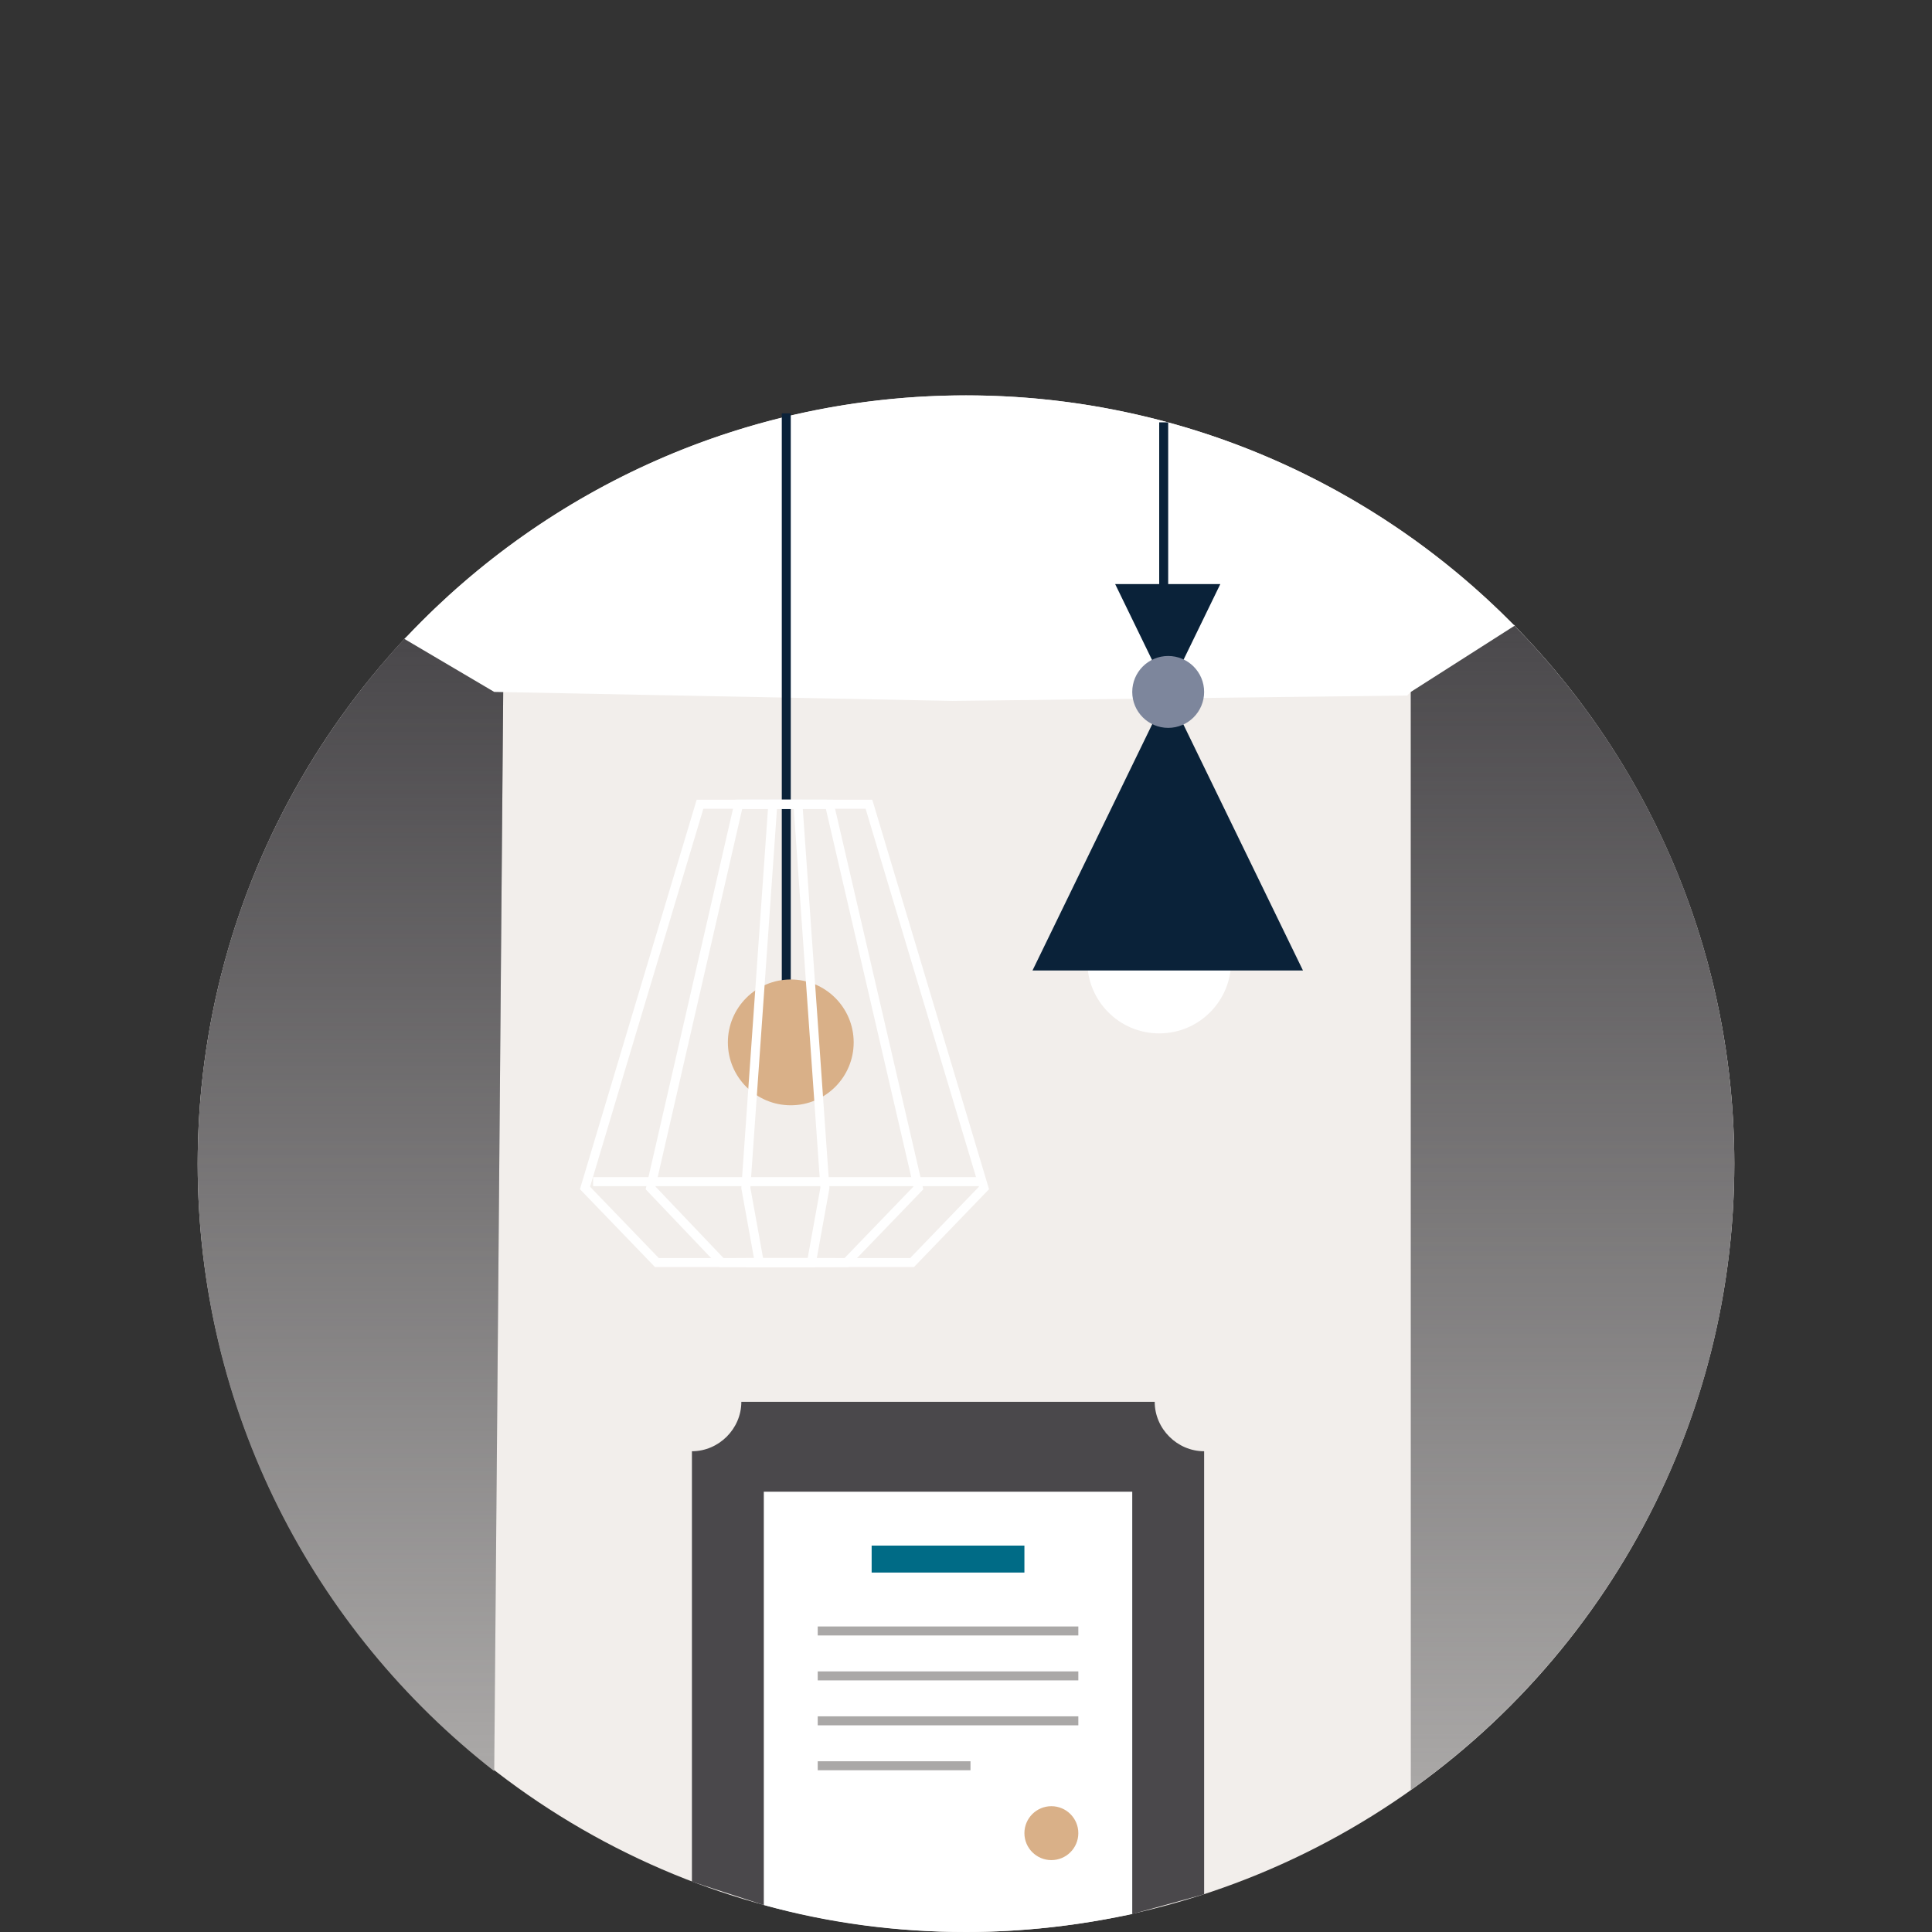 <?xml version="1.0" encoding="utf-8"?>
<!-- Generator: Adobe Illustrator 23.0.4, SVG Export Plug-In . SVG Version: 6.00 Build 0)  -->
<svg version="1.1" id="Layer_1" xmlns="http://www.w3.org/2000/svg" xmlns:xlink="http://www.w3.org/1999/xlink" x="0px" y="0px"
	 viewBox="0 0 215 215" style="enable-background:new 0 0 215 215;" xml:space="preserve">
<rect x="0" y="0" width="215" height="215" fill="#333333" stroke="none"/>
<style type="text/css">
	.st0{fill-rule:evenodd;clip-rule:evenodd;fill:#F2EEEB;}
	.st1{fill-rule:evenodd;clip-rule:evenodd;fill:#4A484B;}
	.st2{fill-rule:evenodd;clip-rule:evenodd;fill:#AAA8A7;}
	.st3{fill-rule:evenodd;clip-rule:evenodd;fill:url(#SVGID_1_);}
	.st4{fill-rule:evenodd;clip-rule:evenodd;fill:url(#SVGID_2_);}
	.st5{fill-rule:evenodd;clip-rule:evenodd;fill:#FFFFFF;}
	.st6{fill:none;stroke:#0A2239;}
	.st7{fill-rule:evenodd;clip-rule:evenodd;fill:#D9B088;}
	.st8{fill-rule:evenodd;clip-rule:evenodd;fill:#0A2239;}
	.st9{fill:none;stroke:#FFFFFF;}
	.st10{fill-rule:evenodd;clip-rule:evenodd;fill:#7D869C;}
	.st11{fill-rule:evenodd;clip-rule:evenodd;fill:#006B86;}
	.st12{fill:none;stroke:#AAA8A7;}
</style>
<g>
	<circle class="st0" cx="107.5" cy="129.5" r="85.5"/>
	<path class="st1" d="M134,161.5v49.3l-8,2.2l-41-1l-8-2.6v-47.9c3,0,5.5-2.5,5.5-5.5h46C128.5,159,131,161.5,134,161.5z"/>
	<g>
		<path class="st2" d="M45,71.1c-14.2,15.3-23,35.8-23,58.4c0,27.5,12.9,51.9,33,67.6l1-120.2l-10.6-6.1C45.4,70.8,45,71.1,45,71.1z
			"/>
		<g>
			<path id="C" class="st2" d="M168.4,69.5L157,76.8v122.4c21.8-15.5,36-41,36-69.7c0-22.4-8.7-43.8-24.4-59.8L168.4,69.5
				L168.4,69.5z"/>
		</g>
	</g>
	
		<linearGradient id="SVGID_1_" gradientUnits="userSpaceOnUse" x1="-556.941" y1="489.466" x2="-556.941" y2="488.466" gradientTransform="matrix(34 0 0 -126.3 18975 61890.398)">
		<stop  offset="3.079530e-03" style="stop-color:#4A484B"/>
		<stop  offset="1" style="stop-color:#4A484B;stop-opacity:0"/>
	</linearGradient>
	<path class="st3" d="M45,71.1c-14.2,15.3-23,35.8-23,58.4c0,27.5,12.9,51.9,33,67.6l1-120.2l-10.6-6.1C45.4,70.8,45,71.1,45,71.1z"
		/>
	<g>
		
			<linearGradient id="SVGID_2_" gradientUnits="userSpaceOnUse" x1="-557.917" y1="489.533" x2="-557.917" y2="488.533" gradientTransform="matrix(36 0 0 -129.7 20260.07 63561.898)">
			<stop  offset="3.079530e-03" style="stop-color:#4A484B"/>
			<stop  offset="1" style="stop-color:#4A484B;stop-opacity:0"/>
		</linearGradient>
		<path class="st4" d="M168.4,69.5L157,76.8v122.4c21.8-15.5,36-41,36-69.7c0-22.4-8.7-43.8-24.4-59.8L168.4,69.5L168.4,69.5z"/>
	</g>
	<path class="st5" d="M168.4,69.5C152.9,53.8,131.3,44,107.5,44C83,44,61,54.3,45.4,70.7L45,71.1L55,77h0.1l50.9,1l50.6-0.6L157,77
		l11.6-7.4L168.4,69.5L168.4,69.5z"/>
	<path class="st6" d="M87.5,119V46"/>
	<circle class="st5" cx="129" cy="107" r="8"/>
	<circle class="st7" cx="88" cy="116" r="7"/>
	<path class="st6" d="M129.5,68V47"/>
	<path class="st8" d="M124.1,65h11.7l-20.9,43H145L124.1,65z"/>
	<g>
		<path class="st9" d="M86,140.5H73.1l-8-8.3l12.8-42.7H85"/>
		<path class="st9" d="M93,140.5H80.3l-7.9-8.3l9.8-42.7H92"/>
		<path class="st9" d="M92,140.5h-7.5l-1.5-8.3l3-42.7h5 M89,140.5h12.5l8-8.3L96.7,89.5H89"/>
		<path class="st9" d="M82,140.5h12.2l8-8.3l-9.9-42.7H82"/>
		<path class="st9" d="M83,140.5h7.3l1.5-8.3l-3-42.7H83"/>
		<path class="st9" d="M66,131.5h43"/>
	</g>
	<circle class="st10" cx="130" cy="77" r="4"/>
	<path class="st5" d="M126,166v47c-6.1,1.3-12.3,2-18.5,2c-7.8,0-15.3-1-22.5-3v-46H126z"/>
	<path class="st11" d="M97,172h17v3H97V172z"/>
	<path class="st12" d="M91,181.5h29 M91,186.5h29 M91,191.5h29 M91,196.5h17"/>
	<circle class="st7" cx="117" cy="204" r="3"/>
</g>
</svg>
